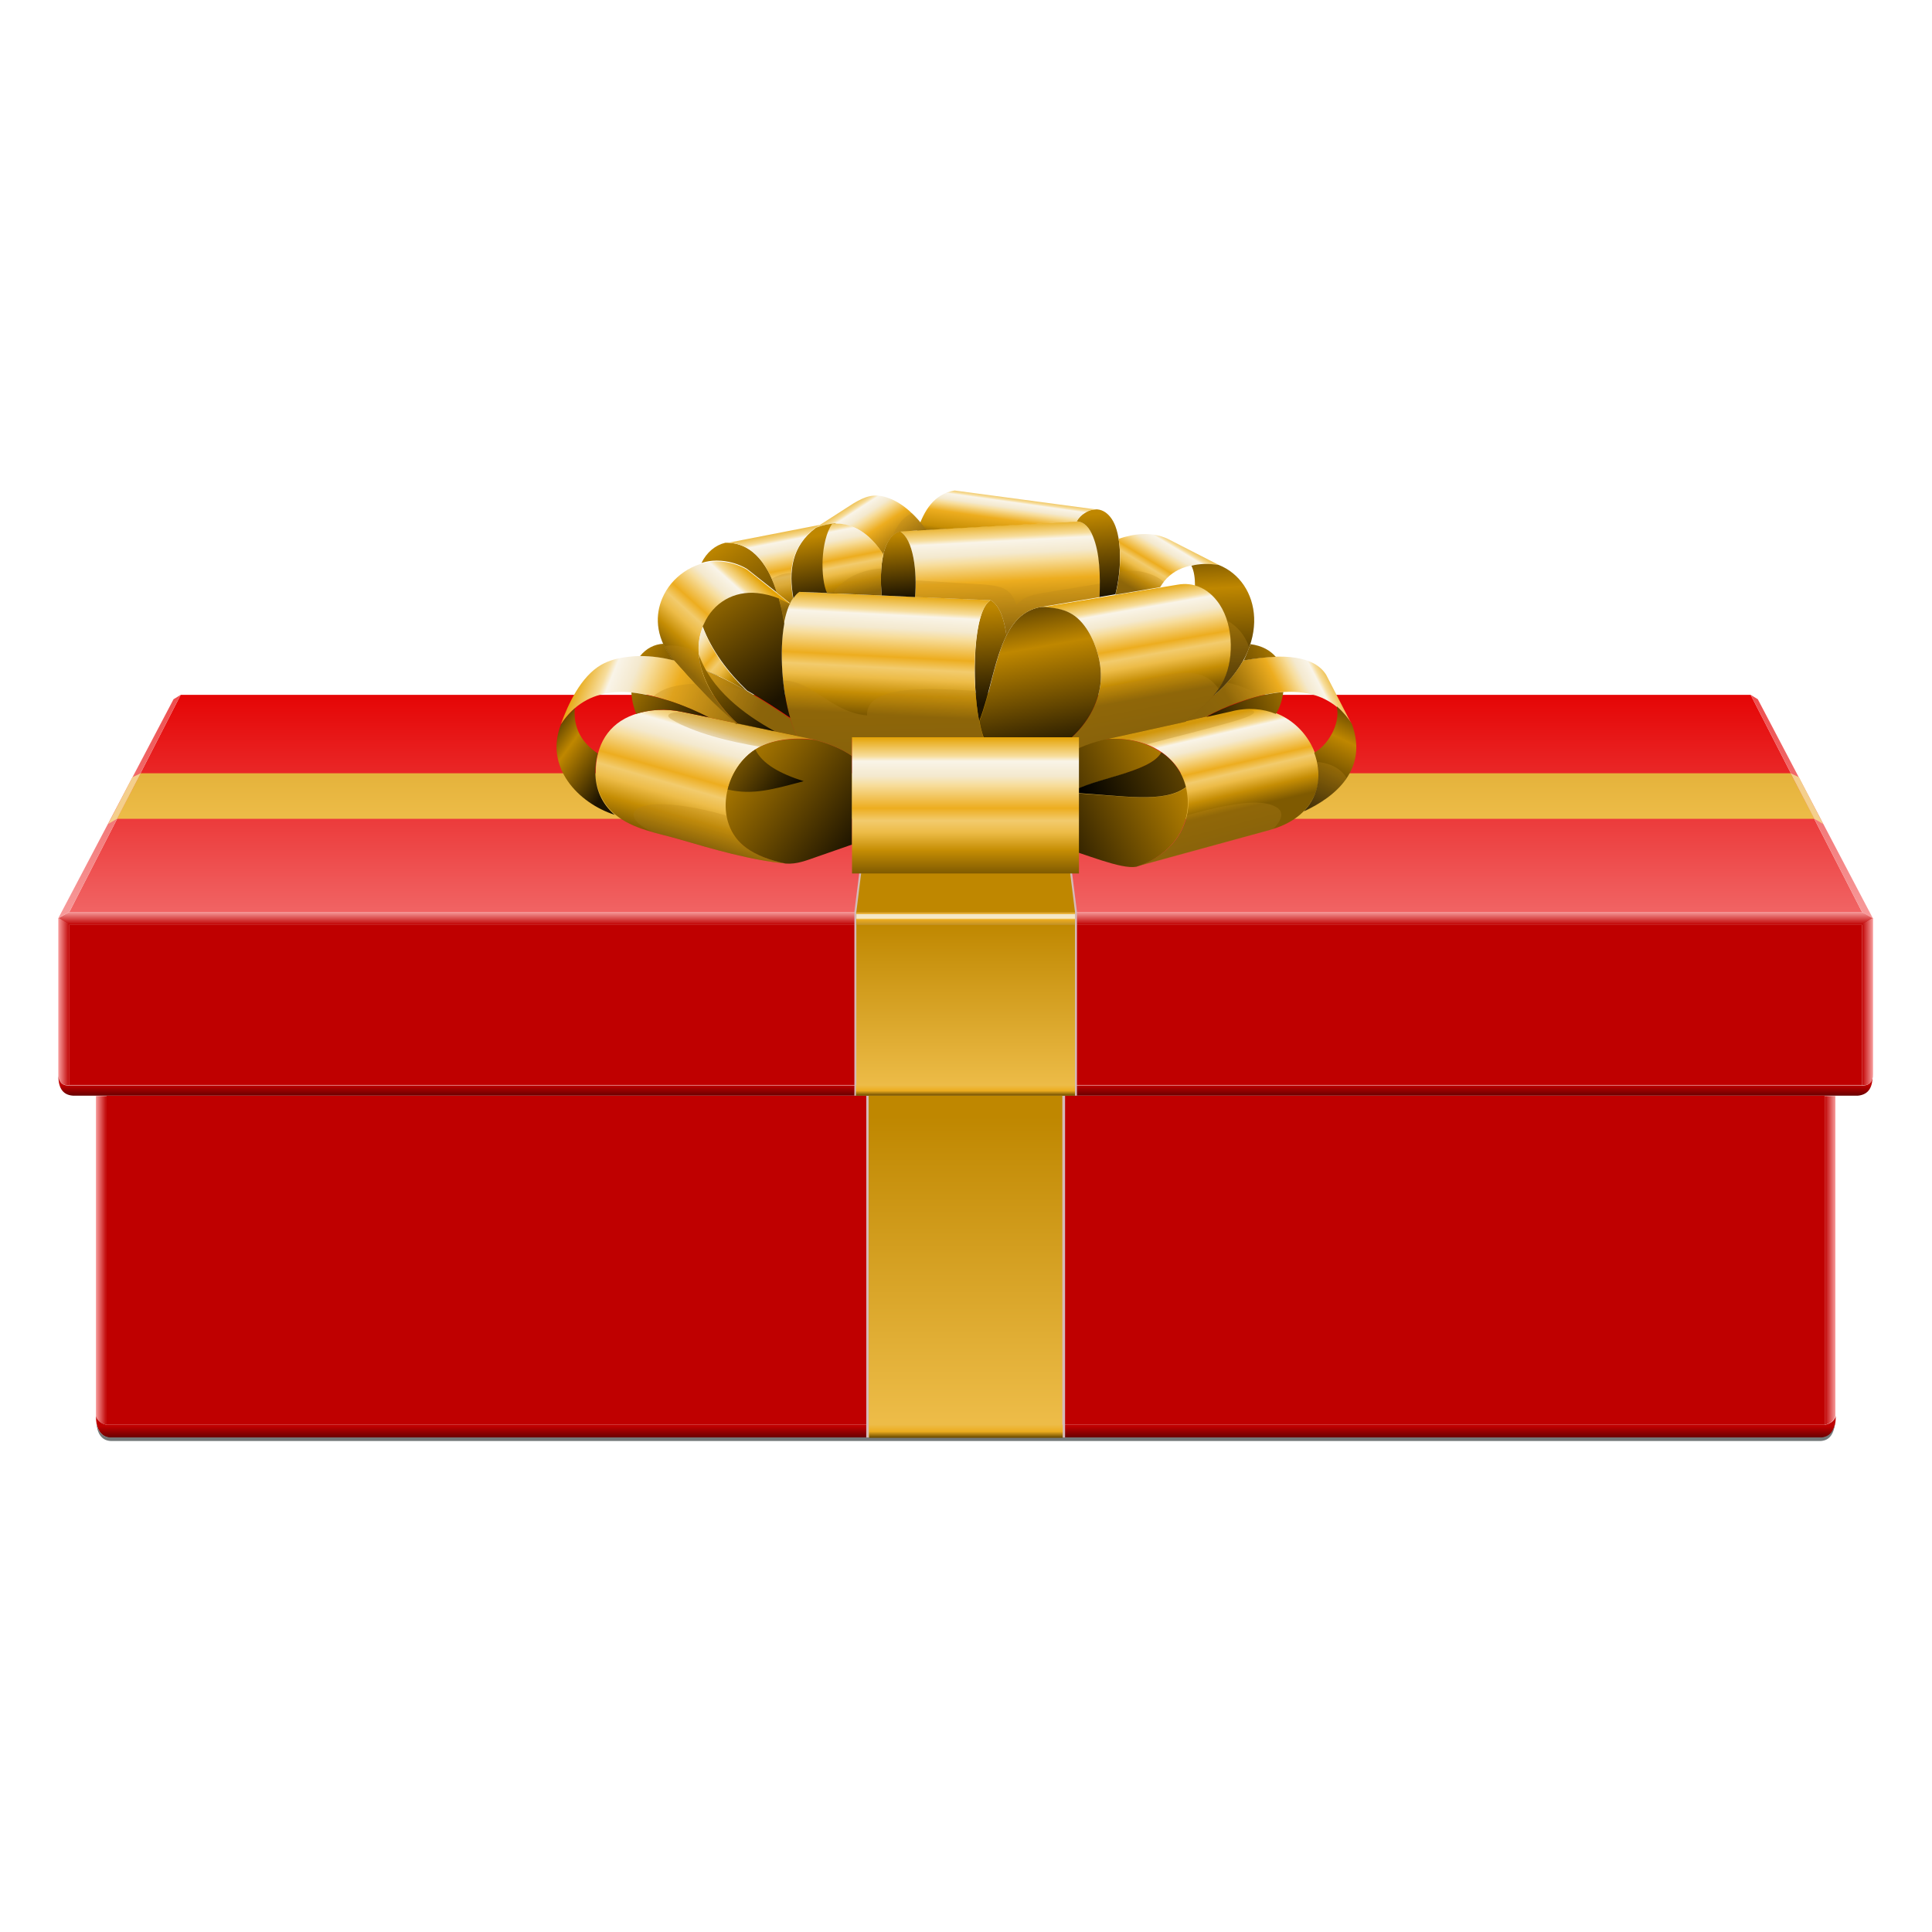 <?xml version="1.0" encoding="UTF-8" standalone="no"?>
<!-- Generator: Adobe Illustrator 18.0.0, SVG Export Plug-In . SVG Version: 6.00 Build 0)  -->

<svg
   xmlns:dc="http://purl.org/dc/elements/1.1/"
   xmlns:cc="http://creativecommons.org/ns#"
   xmlns:rdf="http://www.w3.org/1999/02/22-rdf-syntax-ns#"
   xmlns:svg="http://www.w3.org/2000/svg"
   xmlns="http://www.w3.org/2000/svg"
   xmlns:sodipodi="http://sodipodi.sourceforge.net/DTD/sodipodi-0.dtd"
   xmlns:inkscape="http://www.inkscape.org/namespaces/inkscape"
   version="1.0"
   id="Layer_2"
   x="0px"
   y="0px"
   viewBox="0 0 480 480"
   enable-background="new 0 0 640 480"
   xml:space="preserve"
   inkscape:version="0.91 r13725"
   sodipodi:docname="xmas_present4.svg"
   width="480"
   height="480"><defs
     id="defs674" /><sodipodi:namedview
     pagecolor="#ffffff"
     bordercolor="#666666"
     borderopacity="1"
     objecttolerance="10"
     gridtolerance="10"
     guidetolerance="10"
     inkscape:pageopacity="0"
     inkscape:pageshadow="2"
     inkscape:window-width="640"
     inkscape:window-height="480"
     id="namedview672"
     showgrid="false"
     inkscape:zoom="1.5875"
     inkscape:cx="242.51969"
     inkscape:cy="240"
     inkscape:current-layer="Layer_2" /><g
     id="g3"
     transform="matrix(0.984,0,0,0.984,-74.961,3.78)"><linearGradient
       id="SVGID_1_"
       gradientUnits="userSpaceOnUse"
       x1="320.001"
       y1="171.581"
       x2="320.001"
       y2="231.933"><stop
         offset="0"
         style="stop-color:#E50505"
         id="stop6" /><stop
         offset="1"
         style="stop-color:#F26D6D"
         id="stop8" /></linearGradient><polygon
       points="320,171.6 354.6,171.6 518.2,171.6 546.3,226.4 354.6,226.4 320,226.4 320,226.4 285.4,226.4 93.7,226.4 121.8,171.6 285.4,171.6 "
       id="polygon10"
       style="clip-rule:evenodd;fill:url(#SVGID_1_);fill-rule:evenodd" /><linearGradient
       id="SVGID_2_"
       gradientUnits="userSpaceOnUse"
       x1="320"
       y1="229.68"
       x2="320"
       y2="226.376"><stop
         offset="0"
         style="stop-color:#BF0000"
         id="stop13" /><stop
         offset="0.497"
         style="stop-color:#DB4E4E"
         id="stop15" /><stop
         offset="1"
         style="stop-color:#F79C9C"
         id="stop17" /></linearGradient><polygon
       points="284.8,226.4 320,226.4 320,226.4 355.2,226.4 546.3,226.4 549.1,228 546.3,229.7 355.2,229.7 320,229.7 320,229.7 284.8,229.7 93.7,229.7 90.9,228 93.7,226.4 "
       id="polygon19"
       style="clip-rule:evenodd;fill:url(#SVGID_2_);fill-rule:evenodd" /><linearGradient
       id="SVGID_3_"
       gradientUnits="userSpaceOnUse"
       x1="320"
       y1="167.582"
       x2="320"
       y2="229.083"><stop
         offset="0"
         style="stop-color:#ED4848"
         id="stop22" /><stop
         offset="1"
         style="stop-color:#F79C9C"
         id="stop24" /></linearGradient><path
       d="m 93.7,226.4 28.1,-54.8 -1.8,1.1 -29.1,55.3 2.8,-1.6 0,0 z m 452.6,0 -28.1,-54.8 1.8,1.1 29.1,55.4 -2.8,-1.7 z"
       id="path26"
       inkscape:connector-curvature="0"
       style="clip-rule:evenodd;fill:url(#SVGID_3_);fill-rule:evenodd" /><polygon
       points="546.3,229.7 546.3,270.1 370.9,270.1 320,270.1 320,270.1 269.1,270.1 93.7,270.1 93.7,229.7 269.1,229.7 320,229.7 320,229.7 370.9,229.7 "
       id="polygon28"
       style="clip-rule:evenodd;fill:#bf0000;fill-rule:evenodd" /><linearGradient
       id="SVGID_4_"
       gradientUnits="userSpaceOnUse"
       x1="90.942"
       y1="249.081"
       x2="93.721"
       y2="249.081"><stop
         offset="0"
         style="stop-color:#F79C9C"
         id="stop31" /><stop
         offset="1"
         style="stop-color:#BF0000"
         id="stop33" /></linearGradient><path
       d="m 93.7,270.1 0,-40.5 -2.8,-1.7 0,39.6 c 0.1,1.5 0.7,2.9 2.8,2.6 z"
       id="path35"
       inkscape:connector-curvature="0"
       style="clip-rule:evenodd;fill:url(#SVGID_4_);fill-rule:evenodd" /><linearGradient
       id="SVGID_5_"
       gradientUnits="userSpaceOnUse"
       x1="320"
       y1="272.803"
       x2="320"
       y2="270.138"><stop
         offset="0"
         style="stop-color:#680000"
         id="stop38" /><stop
         offset="1"
         style="stop-color:#BF0000"
         id="stop40" /></linearGradient><path
       d="m 90.9,267.6 c 0,2.8 0.8,5 3.7,5.2 l 189.8,0 35.6,0 0,0 35.5,0 189.8,0 c 2.9,-0.3 3.7,-2.4 3.7,-5.2 -0.1,1.4 -0.6,2.8 -2.8,2.6 l -190.7,0 -35.5,0 0,0 -35.5,0 -190.8,0 c -2.1,0.2 -2.7,-1.2 -2.8,-2.6 z"
       id="path42"
       inkscape:connector-curvature="0"
       style="clip-rule:evenodd;fill:url(#SVGID_5_);fill-rule:evenodd" /><linearGradient
       id="SVGID_6_"
       gradientUnits="userSpaceOnUse"
       x1="100.412"
       y1="314.327"
       x2="103.13"
       y2="314.327"><stop
         offset="0"
         style="stop-color:#F79C9C"
         id="stop45" /><stop
         offset="1"
         style="stop-color:#BF0000"
         id="stop47" /></linearGradient><path
       d="m 100.4,353.7 c 0.4,1.4 1.7,2 2.7,2.2 l 0,-83 -2.7,0 0,80.8 z"
       id="path49"
       inkscape:connector-curvature="0"
       style="clip-rule:evenodd;fill:url(#SVGID_6_);fill-rule:evenodd" /><linearGradient
       id="SVGID_7_"
       gradientUnits="userSpaceOnUse"
       x1="320.001"
       y1="359.154"
       x2="320.001"
       y2="356.26"><stop
         offset="0"
         style="stop-color:#680000"
         id="stop52" /><stop
         offset="1"
         style="stop-color:#BF0000"
         id="stop54" /></linearGradient><path
       d="m 310.5,355.9 -207.4,0 c -1,-0.2 -2.3,-0.8 -2.7,-2.2 0,2.9 1,5.3 3.7,5.5 l 206.4,0 c 6.9,0 13.8,0 20.8,0 l 204.7,0 c 2.7,-0.1 3.7,-2.5 3.7,-5.5 -0.4,1.4 -1.7,2 -2.7,2.2 l -205.8,0 c -6.9,0 -13.8,0 -20.7,0 z"
       id="path56"
       inkscape:connector-curvature="0"
       style="clip-rule:evenodd;fill:url(#SVGID_7_);fill-rule:evenodd" /><path
       d="m 100.5,355.3 c 0.2,2.6 1.2,4.6 3.7,4.7 l 206.3,0 c 6.9,0 13.8,0 20.7,0 l 204.6,0 c 2.5,-0.1 3.5,-2.1 3.7,-4.7 -0.3,2.2 -1.4,3.7 -3.6,3.8 l -204.7,0 c -6.9,0 -13.8,0 -20.8,0 l -206.3,0 c -2.2,-0.1 -3.2,-1.6 -3.6,-3.8 z"
       id="path58"
       inkscape:connector-curvature="0"
       style="clip-rule:evenodd;fill:#74797a;fill-rule:evenodd" /><polygon
       points="536.9,272.8 536.9,355.9 379.9,355.9 320,355.9 320,355.9 260.1,355.9 103.1,355.9 103.1,272.8 260.1,272.8 320,272.8 320,272.8 379.9,272.8 "
       id="polygon60"
       style="clip-rule:evenodd;fill:#bf0000;fill-rule:evenodd" /><linearGradient
       id="SVGID_8_"
       gradientUnits="userSpaceOnUse"
       x1="549.058"
       y1="249.081"
       x2="546.281"
       y2="249.081"><stop
         offset="0"
         style="stop-color:#F79C9C"
         id="stop63" /><stop
         offset="1"
         style="stop-color:#BF0000"
         id="stop65" /></linearGradient><path
       d="m 546.3,270.1 0,-40.5 2.8,-1.7 0,39.6 c -0.1,1.5 -0.6,2.9 -2.8,2.6 z"
       id="path67"
       inkscape:connector-curvature="0"
       style="clip-rule:evenodd;fill:url(#SVGID_8_);fill-rule:evenodd" /><linearGradient
       id="SVGID_9_"
       gradientUnits="userSpaceOnUse"
       x1="539.591"
       y1="314.327"
       x2="536.873"
       y2="314.327"><stop
         offset="0"
         style="stop-color:#F79C9C"
         id="stop70" /><stop
         offset="1"
         style="stop-color:#BF0000"
         id="stop72" /></linearGradient><path
       d="m 539.6,353.7 c -0.4,1.4 -1.7,2 -2.7,2.2 l 0,-83 2.7,0 0,80.8 z"
       id="path74"
       inkscape:connector-curvature="0"
       style="clip-rule:evenodd;fill:url(#SVGID_9_);fill-rule:evenodd" /><polygon
       points="327.2,171.6 341.2,171.6 348.1,226.4 348.1,272.8 345.1,272.8 345.1,359.1 294.9,359.1 294.9,272.8 291.9,272.8 291.9,226.4 298.8,171.6 312.8,171.6 312.8,171.1 327.2,171.1 "
       id="polygon76"
       style="clip-rule:evenodd;fill:#d5b9b8;fill-rule:evenodd" /><g
       id="g78"><linearGradient
         id="SVGID_10_"
         gradientUnits="userSpaceOnUse"
         x1="319.998"
         y1="167.367"
         x2="319.998"
         y2="203.081"><stop
           offset="0"
           style="stop-color:#D49F21"
           id="stop81" /><stop
           offset="1"
           style="stop-color:#EDBC48"
           id="stop83" /></linearGradient><polygon
         points="111.7,191.4 528.3,191.4 534.3,202.9 105.7,202.9 "
         id="polygon85"
         style="clip-rule:evenodd;fill:url(#SVGID_10_);fill-rule:evenodd" /><polygon
         points="105.7,202.9 103.5,204.2 109.6,192.4 111.7,191.4 "
         id="polygon87"
         style="clip-rule:evenodd;fill:#f4cf8c;fill-rule:evenodd" /><polygon
         points="534.3,202.9 536.5,204.2 530.4,192.4 528.3,191.4 "
         id="polygon89"
         style="clip-rule:evenodd;fill:#f4cf8c;fill-rule:evenodd" /><linearGradient
         id="SVGID_11_"
         gradientUnits="userSpaceOnUse"
         x1="319.998"
         y1="229.213"
         x2="319.998"
         y2="270.62"><stop
           offset="0"
           style="stop-color:#BF8700"
           id="stop92" /><stop
           offset="1"
           style="stop-color:#EDBC48"
           id="stop94" /></linearGradient><polygon
         points="347.6,226.4 347.6,272.8 333.8,272.8 320,272.8 320,272.8 306.2,272.8 292.4,272.8 292.4,226.4 306.2,226.4 320,226.4 320,226.4 333.8,226.4 "
         id="polygon96"
         style="clip-rule:evenodd;fill:url(#SVGID_11_);fill-rule:evenodd" /><linearGradient
         id="SVGID_12_"
         gradientUnits="userSpaceOnUse"
         x1="320"
         y1="272.803"
         x2="320"
         y2="270.139"><stop
           offset="0"
           style="stop-color:#684900"
           id="stop99" /><stop
           offset="0.47"
           style="stop-color:#EDAD1F"
           id="stop101" /><stop
           offset="1"
           style="stop-color:#EDBC48"
           id="stop103" /></linearGradient><path
         d="m 347.6,270.1 0,2.7 -13.8,0 c -9.2,0 -18.4,0 -27.7,0 l -13.8,0 0,-2.7 c 18.5,0 36.9,0 55.3,0 z"
         id="path105"
         inkscape:connector-curvature="0"
         style="clip-rule:evenodd;fill:url(#SVGID_12_);fill-rule:evenodd" /><linearGradient
         id="SVGID_13_"
         gradientUnits="userSpaceOnUse"
         x1="319.998"
         y1="229.68"
         x2="319.998"
         y2="226.389"><stop
           offset="0"
           style="stop-color:#C19125"
           id="stop108" /><stop
           offset="0.41"
           style="stop-color:#EDAD1F"
           id="stop110" /><stop
           offset="0.51"
           style="stop-color:#F7E9C5"
           id="stop112" /><stop
           offset="0.79"
           style="stop-color:#F0E5C9"
           id="stop114" /><stop
           offset="0.87"
           style="stop-color:#EDAD1F"
           id="stop116" /><stop
           offset="1"
           style="stop-color:#C19125"
           id="stop118" /></linearGradient><polygon
         points="347.6,226.4 347.6,229.7 320,229.7 320,229.7 292.4,229.7 292.4,226.4 306.2,226.4 320,226.4 320,226.4 333.8,226.4 "
         id="polygon120"
         style="clip-rule:evenodd;fill:url(#SVGID_13_);fill-rule:evenodd" /><path
         d="m 312.9,226.4 -20.5,0 6.8,-54.8 13.7,0 0,-0.5 14.2,0 0,0.5 13.7,0 6.8,54.8 -20.5,0 c -4.7,0 -9.5,0 -14.2,0 z"
         id="path122"
         inkscape:connector-curvature="0"
         style="clip-rule:evenodd;fill:#bf8700;fill-rule:evenodd" /><linearGradient
         id="SVGID_14_"
         gradientUnits="userSpaceOnUse"
         x1="320"
         y1="278.055"
         x2="320"
         y2="355.081"><stop
           offset="0"
           style="stop-color:#BF8700"
           id="stop125" /><stop
           offset="1"
           style="stop-color:#EDBC48"
           id="stop127" /></linearGradient><rect
         x="295.5"
         y="272.8"
         width="48.9"
         height="86.3"
         id="rect129"
         style="clip-rule:evenodd;fill:url(#SVGID_14_);fill-rule:evenodd" /><linearGradient
         id="SVGID_15_"
         gradientUnits="userSpaceOnUse"
         x1="320"
         y1="359.142"
         x2="320"
         y2="355.852"><stop
           offset="0"
           style="stop-color:#684900"
           id="stop132" /><stop
           offset="0.47"
           style="stop-color:#EDAD1F"
           id="stop134" /><stop
           offset="1"
           style="stop-color:#EDBC48"
           id="stop136" /></linearGradient><path
         d="m 344.5,355.9 0,3.3 -48.9,0 0,-3.3 14.9,0 c 6.9,0 13.8,0 20.8,0 l 13.2,0 z"
         id="path138"
         inkscape:connector-curvature="0"
         style="clip-rule:evenodd;fill:url(#SVGID_15_);fill-rule:evenodd" /></g><path
       d="m 317.7,224.7 c 56.1,0 101.8,-11.5 101.8,-25.5 0,-14.1 -45.7,-25.5 -101.8,-25.5 -56.1,0 -101.8,11.5 -101.8,25.5 -0.1,14 45.7,25.5 101.8,25.5 z"
       id="path140"
       inkscape:connector-curvature="0"
       style="clip-rule:evenodd;fill:none;fill-rule:evenodd" /><g
       id="g142"><linearGradient
         id="SVGID_17_"
         gradientUnits="userSpaceOnUse"
         x1="385.483"
         y1="201.307"
         x2="380.128"
         y2="178.111"><stop
           offset="0"
           style="stop-color:#7F5A01"
           id="stop145" /><stop
           offset="0.17"
           style="stop-color:#C58D04"
           id="stop147" /><stop
           offset="0.303"
           style="stop-color:#EDBC48"
           id="stop149" /><stop
           offset="0.388"
           style="stop-color:#F2CB6D"
           id="stop151" /><stop
           offset="0.479"
           style="stop-color:#EDAD1F"
           id="stop153" /><stop
           offset="0.648"
           style="stop-color:#F7DD9C"
           id="stop155" /><stop
           offset="0.715"
           style="stop-color:#F4E9CE"
           id="stop157" /><stop
           offset="0.824"
           style="stop-color:#F9F4E8"
           id="stop159" /><stop
           offset="0.861"
           style="stop-color:#F7DD9C"
           id="stop161" /><stop
           offset="1"
           style="stop-color:#E5A305"
           id="stop163" /></linearGradient><path
         d="m 355,182.8 c 24.5,-2 28.5,25.7 8.2,32.1 l 33.6,-9.2 c 22.6,-6.2 11.1,-35.2 -9.7,-30.1 l -32.1,7.2 z"
         id="path165"
         inkscape:connector-curvature="0"
         style="clip-rule:evenodd;fill:url(#SVGID_17_);fill-rule:evenodd" /><linearGradient
         id="SVGID_18_"
         gradientUnits="userSpaceOnUse"
         x1="382.111"
         y1="210.719"
         x2="379.505"
         y2="200.992"><stop
           offset="0"
           style="stop-color:#A1781F"
           id="stop168" /><stop
           offset="1"
           style="stop-color:#BF8A17"
           id="stop170" /></linearGradient><path
         d="m 375.9,202 c -1.2,5.5 -5.3,10.6 -12.7,13 l 33.6,-9.2 c 0.2,-0.1 0.5,-0.1 0.7,-0.2 0.2,-0.2 0.4,-0.4 0.6,-0.6 2.1,-2.4 1.9,-3.9 0.7,-4.8 -3,-2.2 -8.9,-1.3 -12.3,-0.7 -3.8,0.6 -7.6,1.7 -10.6,2.5 z"
         id="path172"
         inkscape:connector-curvature="0"
         style="clip-rule:evenodd;opacity:0.3;fill:url(#SVGID_18_);fill-rule:evenodd" /><linearGradient
         id="SVGID_19_"
         gradientUnits="userSpaceOnUse"
         x1="362.673"
         y1="179.145"
         x2="395.743"
         y2="180.3"><stop
           offset="0"
           style="stop-color:#A1781F"
           id="stop175" /><stop
           offset="1"
           style="stop-color:#BF8A17"
           id="stop177" /></linearGradient><path
         d="m 355,182.8 c 4.2,-0.3 7.8,0.2 10.7,1.3 l 0,0 c 7.5,-2 15.1,-3.8 22.6,-6 6.1,-1.8 5.2,-2.7 2.2,-2.9 -1.1,0.1 -2.3,0.3 -3.5,0.5 l -32,7.1 z"
         id="path179"
         inkscape:connector-curvature="0"
         style="clip-rule:evenodd;opacity:0.3;fill:url(#SVGID_19_);fill-rule:evenodd" /><linearGradient
         id="SVGID_20_"
         gradientUnits="userSpaceOnUse"
         x1="339.835"
         y1="207.587"
         x2="376.267"
         y2="190.599"><stop
           offset="0"
           style="stop-color:#1C1300"
           id="stop182" /><stop
           offset="1"
           style="stop-color:#BF8700"
           id="stop184" /></linearGradient><path
         d="m 355,182.8 c -4.7,1.1 -8.4,2.8 -11.4,5 l 0,22.1 c 6.7,1.9 15.6,5.8 19.5,5.1 10.5,-3.4 14.5,-12.4 12.5,-20 -5.6,4.1 -15.9,2 -29.1,1.4 5.1,-3.6 20.1,-5 22.9,-10.2 -3.5,-2.5 -8.3,-3.9 -14.4,-3.4 z"
         id="path186"
         inkscape:connector-curvature="0"
         style="clip-rule:evenodd;fill:url(#SVGID_20_);fill-rule:evenodd" /><linearGradient
         id="SVGID_21_"
         gradientUnits="userSpaceOnUse"
         x1="350.483"
         y1="199.6"
         x2="383.015"
         y2="186.456"><stop
           offset="0"
           style="stop-color:#000000"
           id="stop189" /><stop
           offset="1"
           style="stop-color:#7F5A01"
           id="stop191" /></linearGradient><path
         d="m 369.4,186.1 0,0 c -2.7,5.2 -17.7,6.6 -22.9,10.2 13.3,0.7 23.5,2.8 29.1,-1.4 -0.8,-3.4 -2.9,-6.6 -6.2,-8.8 z"
         id="path193"
         inkscape:connector-curvature="0"
         style="clip-rule:evenodd;fill:url(#SVGID_21_);fill-rule:evenodd" /><linearGradient
         id="SVGID_22_"
         gradientUnits="userSpaceOnUse"
         x1="365.294"
         y1="172.379"
         x2="360.557"
         y2="145.515"><stop
           offset="0"
           style="stop-color:#7F5A01"
           id="stop196" /><stop
           offset="0.17"
           style="stop-color:#C58D04"
           id="stop198" /><stop
           offset="0.303"
           style="stop-color:#EDBC48"
           id="stop200" /><stop
           offset="0.388"
           style="stop-color:#F2CB6D"
           id="stop202" /><stop
           offset="0.479"
           style="stop-color:#EDAD1F"
           id="stop204" /><stop
           offset="0.648"
           style="stop-color:#F7DD9C"
           id="stop206" /><stop
           offset="0.715"
           style="stop-color:#F4E9CE"
           id="stop208" /><stop
           offset="0.824"
           style="stop-color:#F9F4E8"
           id="stop210" /><stop
           offset="0.861"
           style="stop-color:#F7DD9C"
           id="stop212" /><stop
           offset="1"
           style="stop-color:#E5A305"
           id="stop214" /></linearGradient><path
         d="m 343.7,184.8 c 6,-4.2 9.5,-9.8 10.3,-15.7 0.3,-2.5 0.1,-5.1 -0.6,-7.7 -1,-3.8 -3.4,-8.6 -7.1,-10.5 -1.7,-0.8 -4,-1.3 -7.2,-1.4 l 34.3,-5.7 c 4.3,-0.8 7.7,1.1 10.1,4 4.1,5.2 4.7,14.1 1.8,20 -2.3,4.9 -6.7,7.9 -9.8,10.6 l -20.4,4.5 c -4.7,1.1 -8.4,2.8 -11.4,5 l 0,-3.1 z"
         id="path216"
         inkscape:connector-curvature="0"
         style="clip-rule:evenodd;fill:url(#SVGID_22_);fill-rule:evenodd" /><linearGradient
         id="SVGID_23_"
         gradientUnits="userSpaceOnUse"
         x1="364.189"
         y1="181.001"
         x2="361.834"
         y2="168.887"><stop
           offset="0"
           style="stop-color:#A1781F"
           id="stop219" /><stop
           offset="1"
           style="stop-color:#BF8A17"
           id="stop221" /></linearGradient><path
         d="m 343.7,184.8 c 5.7,-3.9 9.1,-9.2 10.1,-14.8 l 16.1,-3.3 c 5.5,-1.1 10.7,-1.4 14,3.4 -2.4,3.6 -5.9,6.1 -8.5,8.3 l -20.4,4.5 c -4.7,1.1 -8.4,2.8 -11.4,5 l 0,-3.1 z"
         id="path223"
         inkscape:connector-curvature="0"
         style="clip-rule:evenodd;opacity:0.3;fill:url(#SVGID_23_);fill-rule:evenodd" /><linearGradient
         id="SVGID_24_"
         gradientUnits="userSpaceOnUse"
         x1="341.401"
         y1="186.556"
         x2="334.952"
         y2="149.984"><stop
           offset="0"
           style="stop-color:#1C1300"
           id="stop226" /><stop
           offset="0.73"
           style="stop-color:#BF8700"
           id="stop228" /><stop
           offset="1"
           style="stop-color:#684900"
           id="stop230" /></linearGradient><path
         d="m 339.1,149.4 c -11.1,1.8 -11.3,17.7 -15.6,28.9 0.3,1.7 0.7,3.2 1.2,4.4 l 19,0 0,2.1 c 6,-4.2 9.5,-9.8 10.3,-15.7 0.3,-2.5 0.1,-5.1 -0.6,-7.7 -1,-3.8 -3.4,-8.6 -7.1,-10.5 -1.7,-0.9 -4,-1.4 -7.2,-1.5 z"
         id="path232"
         inkscape:connector-curvature="0"
         style="clip-rule:evenodd;fill:url(#SVGID_24_);fill-rule:evenodd" /><linearGradient
         id="SVGID_25_"
         gradientUnits="userSpaceOnUse"
         x1="327.12"
         y1="173.902"
         x2="325.409"
         y2="149.448"><stop
           offset="0"
           style="stop-color:#1C1300"
           id="stop235" /><stop
           offset="1"
           style="stop-color:#BF8700"
           id="stop237" /></linearGradient><path
         d="m 326.3,147.7 c 2.2,1.2 3.4,4.6 4,8.9 -3.1,6.1 -4.2,14.8 -6.9,21.7 -2,-10.6 -1.4,-28.2 2.9,-30.6 z"
         id="path239"
         inkscape:connector-curvature="0"
         style="clip-rule:evenodd;fill:url(#SVGID_25_);fill-rule:evenodd" /><linearGradient
         id="SVGID_26_"
         gradientUnits="userSpaceOnUse"
         x1="248.54"
         y1="208.532"
         x2="257.869"
         y2="176"><stop
           offset="0"
           style="stop-color:#7F5A01"
           id="stop242" /><stop
           offset="0.17"
           style="stop-color:#C58D04"
           id="stop244" /><stop
           offset="0.303"
           style="stop-color:#EDBC48"
           id="stop246" /><stop
           offset="0.388"
           style="stop-color:#F2CB6D"
           id="stop248" /><stop
           offset="0.479"
           style="stop-color:#EDAD1F"
           id="stop250" /><stop
           offset="0.648"
           style="stop-color:#F7DD9C"
           id="stop252" /><stop
           offset="0.715"
           style="stop-color:#F4E9CE"
           id="stop254" /><stop
           offset="0.824"
           style="stop-color:#F9F4E8"
           id="stop256" /><stop
           offset="0.861"
           style="stop-color:#F7DD9C"
           id="stop258" /><stop
           offset="1"
           style="stop-color:#E5A305"
           id="stop260" /></linearGradient><path
         d="m 274.7,214.2 c -4,-0.8 -7.4,-2.1 -9.9,-3.9 -8.8,-6.3 -5.8,-20.4 2.8,-25.3 3.6,-2 8.4,-2.8 14.6,-2.1 l -33.8,-7 c -4.3,-0.9 -8.6,-0.6 -12.2,0.7 -6.5,2.3 -9.6,7.8 -9.6,14.5 0,4 1.5,7.8 4.9,10.7 4.5,3.8 10.9,4.7 16.3,6.3 8.2,2.4 18.1,5.3 26.9,6.1 z"
         id="path262"
         inkscape:connector-curvature="0"
         style="clip-rule:evenodd;fill:url(#SVGID_26_);fill-rule:evenodd" /><linearGradient
         id="SVGID_27_"
         gradientUnits="userSpaceOnUse"
         x1="254.962"
         y1="209.544"
         x2="257.149"
         y2="201.381"><stop
           offset="0"
           style="stop-color:#A1781F"
           id="stop265" /><stop
           offset="1"
           style="stop-color:#BF8A17"
           id="stop267" /></linearGradient><path
         d="m 274.7,214.2 c -4,-0.8 -7.4,-2.1 -9.9,-3.9 -2.9,-2.1 -4.5,-5 -5.1,-8.2 -4.9,-1.4 -11.1,-2.8 -16.5,-2.9 -8.4,-0.1 -9.6,3.8 -1.9,7.2 2.2,0.6 4.5,1.1 6.6,1.7 8.1,2.4 18,5.3 26.8,6.1 z"
         id="path269"
         inkscape:connector-curvature="0"
         style="clip-rule:evenodd;opacity:0.3;fill:url(#SVGID_27_);fill-rule:evenodd" /><linearGradient
         id="SVGID_28_"
         gradientUnits="userSpaceOnUse"
         x1="263.713"
         y1="179.065"
         x2="262.468"
         y2="184.058"><stop
           offset="0"
           style="stop-color:#A1781F"
           id="stop272" /><stop
           offset="1"
           style="stop-color:#BF8A17"
           id="stop274" /></linearGradient><path
         d="m 268.2,184.7 c 3.5,-1.8 8.2,-2.4 14,-1.7 l -33.8,-7 c -0.1,0 -0.3,-0.1 -0.4,-0.1 l 0,0 c -3.9,0.2 -3.5,1.2 -2.1,2 5.1,3.1 14.5,5.6 22.3,6.8 z"
         id="path276"
         inkscape:connector-curvature="0"
         style="clip-rule:evenodd;opacity:0.3;fill:url(#SVGID_28_);fill-rule:evenodd" /><linearGradient
         id="SVGID_29_"
         gradientUnits="userSpaceOnUse"
         x1="292.412"
         y1="209.085"
         x2="259.313"
         y2="185.037"><stop
           offset="0"
           style="stop-color:#1C1300"
           id="stop279" /><stop
           offset="1"
           style="stop-color:#BF8700"
           id="stop281" /></linearGradient><path
         d="m 282.2,183 c 3.7,1 6.8,2.4 9.1,4 l 0,22.4 -8.9,3.1 c -2.6,0.9 -5,1.9 -7.8,1.7 -4,-0.8 -7.4,-2.1 -9.9,-3.9 -8.8,-6.3 -5.8,-20.4 2.8,-25.3 3.7,-2 8.5,-2.7 14.7,-2 z"
         id="path283"
         inkscape:connector-curvature="0"
         style="clip-rule:evenodd;fill:url(#SVGID_29_);fill-rule:evenodd" /><linearGradient
         id="SVGID_30_"
         gradientUnits="userSpaceOnUse"
         x1="276.439"
         y1="199.45"
         x2="261.114"
         y2="188.316"><stop
           offset="0"
           style="stop-color:#000000"
           id="stop286" /><stop
           offset="1"
           style="stop-color:#7F5A01"
           id="stop288" /></linearGradient><path
         d="m 259.9,195.5 c 1,-4.1 3.5,-7.9 7,-10.1 1.7,3.6 6.2,6.1 12.2,8 -7.6,2 -12.8,3.6 -19.2,2.1 z"
         id="path290"
         inkscape:connector-curvature="0"
         style="clip-rule:evenodd;fill:url(#SVGID_30_);fill-rule:evenodd" /><linearGradient
         id="SVGID_31_"
         gradientUnits="userSpaceOnUse"
         x1="298.82"
         y1="176.634"
         x2="300.427"
         y2="145.974"><stop
           offset="0"
           style="stop-color:#7F5A01"
           id="stop293" /><stop
           offset="0.17"
           style="stop-color:#C58D04"
           id="stop295" /><stop
           offset="0.303"
           style="stop-color:#EDBC48"
           id="stop297" /><stop
           offset="0.388"
           style="stop-color:#F2CB6D"
           id="stop299" /><stop
           offset="0.479"
           style="stop-color:#EDAD1F"
           id="stop301" /><stop
           offset="0.648"
           style="stop-color:#F7DD9C"
           id="stop303" /><stop
           offset="0.715"
           style="stop-color:#F4E9CE"
           id="stop305" /><stop
           offset="0.824"
           style="stop-color:#F9F4E8"
           id="stop307" /><stop
           offset="0.861"
           style="stop-color:#F7DD9C"
           id="stop309" /><stop
           offset="1"
           style="stop-color:#E5A305"
           id="stop311" /></linearGradient><path
         d="m 324.6,182.7 c -3.4,-9.1 -3.3,-32.2 1.7,-35 l -48.4,-2.1 c -6.4,4.5 -5.1,27.8 -0.4,36.4 l 4.7,1 c 3.7,1 6.8,2.4 9.1,4 l 0,-4.3 33.3,0 z"
         id="path313"
         inkscape:connector-curvature="0"
         style="clip-rule:evenodd;fill:url(#SVGID_31_);fill-rule:evenodd" /><linearGradient
         id="SVGID_32_"
         gradientUnits="userSpaceOnUse"
         x1="299.429"
         y1="184.701"
         x2="299.152"
         y2="168.797"><stop
           offset="0"
           style="stop-color:#A1781F"
           id="stop316" /><stop
           offset="1"
           style="stop-color:#BF8A17"
           id="stop318" /></linearGradient><path
         d="m 324.6,182.7 c -1.1,-3 -1.8,-7.4 -2.1,-12.1 l 0,0 c -9.1,-0.5 -27.8,-2.1 -27.4,6.2 -9.1,-0.8 -13.9,-8.9 -21.2,-8.8 0.6,5.6 1.8,10.9 3.6,14.1 l 4.7,1 c 3.7,1 6.8,2.4 9.1,4 l 0,-4.3 33.3,0 z"
         id="path320"
         inkscape:connector-curvature="0"
         style="clip-rule:evenodd;opacity:0.3;fill:url(#SVGID_32_);fill-rule:evenodd" /><linearGradient
         id="SVGID_33_"
         gradientUnits="userSpaceOnUse"
         x1="249.899"
         y1="165.754"
         x2="269.454"
         y2="144.036"><stop
           offset="0"
           style="stop-color:#7F5A01"
           id="stop323" /><stop
           offset="0.17"
           style="stop-color:#C58D04"
           id="stop325" /><stop
           offset="0.303"
           style="stop-color:#EDBC48"
           id="stop327" /><stop
           offset="0.388"
           style="stop-color:#F2CB6D"
           id="stop329" /><stop
           offset="0.479"
           style="stop-color:#EDAD1F"
           id="stop331" /><stop
           offset="0.648"
           style="stop-color:#F7DD9C"
           id="stop333" /><stop
           offset="0.715"
           style="stop-color:#F4E9CE"
           id="stop335" /><stop
           offset="0.824"
           style="stop-color:#F9F4E8"
           id="stop337" /><stop
           offset="0.861"
           style="stop-color:#F7DD9C"
           id="stop339" /><stop
           offset="1"
           style="stop-color:#E5A305"
           id="stop341" /></linearGradient><path
         d="m 262.4,178.9 c -9,-8.4 -11.8,-17.9 -8.5,-25 2.5,-5.4 7.6,-8.4 13.5,-7.8 2.6,0.2 5.3,1.1 8.2,2.7 0,-0.1 0.1,-0.2 0.1,-0.2 L 264.8,140 c -2,-1.2 -4.7,-2.1 -7.7,-2.1 -5.9,0.1 -11.4,3.9 -13.7,9.3 -1.7,4 -1.9,9.3 2.3,15.1 5,5.5 10.5,11.9 16.4,16.7 l 0.3,-0.1 z"
         id="path343"
         inkscape:connector-curvature="0"
         style="clip-rule:evenodd;fill:url(#SVGID_33_);fill-rule:evenodd" /><linearGradient
         id="SVGID_34_"
         gradientUnits="userSpaceOnUse"
         x1="253.534"
         y1="175.102"
         x2="252.716"
         y2="159.49"><stop
           offset="0"
           style="stop-color:#A1781F"
           id="stop346" /><stop
           offset="1"
           style="stop-color:#BF8A17"
           id="stop348" /></linearGradient><path
         d="m 262.4,178.9 c -6.2,-5.8 -9.5,-12.2 -9.8,-17.9 -2.9,-1.5 -6.2,-2.2 -8.6,-1.7 0.5,0.9 1.1,1.9 1.8,2.9 5,5.5 10.5,11.9 16.4,16.7 l 0.2,0 z"
         id="path350"
         inkscape:connector-curvature="0"
         style="clip-rule:evenodd;opacity:0.3;fill:url(#SVGID_34_);fill-rule:evenodd" /><linearGradient
         id="SVGID_35_"
         gradientUnits="userSpaceOnUse"
         x1="264.977"
         y1="183.942"
         x2="222.067"
         y2="166.605"><stop
           offset="0"
           style="stop-color:#7F5A01"
           id="stop353" /><stop
           offset="0.479"
           style="stop-color:#EDAD1F"
           id="stop355" /><stop
           offset="0.648"
           style="stop-color:#F7DD9C"
           id="stop357" /><stop
           offset="0.715"
           style="stop-color:#F4E9CE"
           id="stop359" /><stop
           offset="0.824"
           style="stop-color:#F9F4E8"
           id="stop361" /><stop
           offset="0.861"
           style="stop-color:#F7DD9C"
           id="stop363" /><stop
           offset="1"
           style="stop-color:#E5A305"
           id="stop365" /></linearGradient><path
         d="m 275.7,177.6 c -6.9,-4.7 -14.2,-9.4 -22.4,-12.5 1.3,4.6 4.3,9.4 9.1,13.8 l 15.1,3.1 0,0 c -0.7,-1.2 -1.2,-2.7 -1.8,-4.4 l 0,0 z m -29.3,-14.7 c 4.8,5.4 10.1,11.4 15.8,15.9 l -7.1,-1.5 c -2.9,-1.5 -6.1,-2.9 -9.7,-4.1 -10,-3.4 -20.9,-4.3 -27.6,5.8 1.8,-5 5,-12 10.2,-15 1.8,-1 4,-1.7 6.8,-2 4,-0.5 7.8,-0.1 11.6,0.9 z"
         id="path367"
         inkscape:connector-curvature="0"
         style="clip-rule:evenodd;fill:url(#SVGID_35_);fill-rule:evenodd" /><linearGradient
         id="SVGID_36_"
         gradientUnits="userSpaceOnUse"
         x1="276.834"
         y1="169.66"
         x2="253.33"
         y2="136.094"><stop
           offset="0"
           style="stop-color:#1C1300"
           id="stop370" /><stop
           offset="1"
           style="stop-color:#BF8700"
           id="stop372" /></linearGradient><path
         d="m 274.2,153.6 c -0.2,-1.6 -0.6,-3.8 -1.3,-6.3 -1.9,-0.8 -3.7,-1.2 -5.5,-1.4 -5.9,-0.6 -11.1,2.4 -13.5,7.8 -0.1,0.2 -0.2,0.4 -0.3,0.6 2.2,6 6.4,11.6 11.2,16.2 3.8,2.2 7.4,4.5 10.9,6.9 -2,-6.6 -2.8,-16.6 -1.5,-23.8 l 0,0 0,0 z m -1.8,-7.8 -7.6,-6 c -2,-1.2 -4.7,-2.1 -7.7,-2.1 -1.3,0 -2.6,0.2 -3.8,0.6 1.3,-2.7 3.5,-4.5 6,-5.1 7.3,-0.2 11.2,6.5 13.1,12.6 z"
         id="path374"
         inkscape:connector-curvature="0"
         style="clip-rule:evenodd;fill:url(#SVGID_36_);fill-rule:evenodd" /><linearGradient
         id="SVGID_37_"
         gradientUnits="userSpaceOnUse"
         x1="271.383"
         y1="180.302"
         x2="248.131"
         y2="168.961"><stop
           offset="0"
           style="stop-color:#A1781F"
           id="stop377" /><stop
           offset="1"
           style="stop-color:#BF8A17"
           id="stop379" /></linearGradient><path
         d="m 275.7,177.6 c -3.5,-2.4 -7.1,-4.8 -10.8,-6.9 -3.3,-1 -6.8,-1.6 -10.1,-1.8 1.6,3.4 4.2,6.8 7.7,10 l 15.1,3.1 0,0 c -0.8,-1.2 -1.3,-2.7 -1.9,-4.4 l 0,0 z M 241.1,172 c 2.3,-2.1 6.2,-3.1 10.7,-3.2 3.3,3.6 6.8,7.1 10.5,10.1 l -7.1,-1.5 c -2.9,-1.5 -6.1,-2.9 -9.7,-4.1 -1.6,-0.5 -3,-1 -4.4,-1.3 z"
         id="path381"
         inkscape:connector-curvature="0"
         style="clip-rule:evenodd;opacity:0.3;fill:url(#SVGID_37_);fill-rule:evenodd" /><linearGradient
         id="SVGID_38_"
         gradientUnits="userSpaceOnUse"
         x1="231.416"
         y1="192.855"
         x2="215.819"
         y2="181.523"><stop
           offset="0"
           style="stop-color:#1C1300"
           id="stop384" /><stop
           offset="0.73"
           style="stop-color:#BF8700"
           id="stop386" /><stop
           offset="1"
           style="stop-color:#684900"
           id="stop388" /></linearGradient><path
         d="m 221.3,175 c -0.5,6.4 3.3,9.7 5.8,11.4 -0.4,1.5 -0.6,3.1 -0.6,4.8 0,4 1.5,7.8 4.9,10.7 -9.3,-3 -17.8,-12.1 -13.6,-22.8 1.1,-1.7 2.3,-3 3.5,-4.1 z"
         id="path390"
         inkscape:connector-curvature="0"
         style="clip-rule:evenodd;fill:url(#SVGID_38_);fill-rule:evenodd" /><linearGradient
         id="SVGID_39_"
         gradientUnits="userSpaceOnUse"
         x1="257.011"
         y1="176.726"
         x2="233.979"
         y2="162.886"><stop
           offset="0"
           style="stop-color:#1C1300"
           id="stop393" /><stop
           offset="1"
           style="stop-color:#BF8700"
           id="stop395" /></linearGradient><path
         d="m 257.7,166.9 c -1.5,-1.6 -3.2,-3.3 -5,-4.6 0.1,0.9 0.3,1.8 0.6,2.8 1.5,0.5 3,1.2 4.4,1.8 l 0,0 z m -14,-8.2 c -2.3,0.1 -4.4,1.2 -5.9,3.1 2.9,0 5.7,0.4 8.5,1.1 l -0.6,-0.7 c -0.8,-1.2 -1.5,-2.3 -2,-3.5 l 0,0 z m -8.1,12.3 c 0.1,2 0.6,3.9 1.2,5.4 3.5,-1.1 7.5,-1.4 11.6,-0.5 l 6.8,1.4 c -2.9,-1.5 -6.1,-2.9 -9.7,-4.1 -3.4,-1 -6.7,-1.9 -9.9,-2.2 z"
         id="path397"
         inkscape:connector-curvature="0"
         style="clip-rule:evenodd;fill:url(#SVGID_39_);fill-rule:evenodd" /><linearGradient
         id="SVGID_40_"
         gradientUnits="userSpaceOnUse"
         x1="264.397"
         y1="169.243"
         x2="247.074"
         y2="154.185"><stop
           offset="0"
           style="stop-color:#7F5A01"
           id="stop400" /><stop
           offset="0.17"
           style="stop-color:#C58D04"
           id="stop402" /><stop
           offset="0.303"
           style="stop-color:#EDBC48"
           id="stop404" /><stop
           offset="0.388"
           style="stop-color:#F2CB6D"
           id="stop406" /><stop
           offset="0.479"
           style="stop-color:#EDAD1F"
           id="stop408" /><stop
           offset="0.648"
           style="stop-color:#F7DD9C"
           id="stop410" /><stop
           offset="0.715"
           style="stop-color:#F4E9CE"
           id="stop412" /><stop
           offset="0.824"
           style="stop-color:#F9F4E8"
           id="stop414" /><stop
           offset="0.861"
           style="stop-color:#F7DD9C"
           id="stop416" /><stop
           offset="1"
           style="stop-color:#E5A305"
           id="stop418" /></linearGradient><path
         d="m 253.3,165.1 0,0 c -1.1,-3.8 -1,-7.5 0.3,-10.6 2.2,6 6.4,11.6 11.2,16.2 -3.6,-2.2 -7.4,-4.1 -11.5,-5.6 z"
         id="path420"
         inkscape:connector-curvature="0"
         style="clip-rule:evenodd;fill:url(#SVGID_40_);fill-rule:evenodd" /><linearGradient
         id="SVGID_41_"
         gradientUnits="userSpaceOnUse"
         x1="268.807"
         y1="181.824"
         x2="248.638"
         y2="159.424"><stop
           offset="0"
           style="stop-color:#1C1300"
           id="stop423" /><stop
           offset="1"
           style="stop-color:#BF8700"
           id="stop425" /></linearGradient><path
         d="m 252.6,161.3 c 3,8.9 11.4,15.2 19.2,19.5 l -9.4,-2 c -6.1,-5.6 -9.3,-11.9 -9.8,-17.5 z"
         id="path427"
         inkscape:connector-curvature="0"
         style="clip-rule:evenodd;fill:url(#SVGID_41_);fill-rule:evenodd" /><linearGradient
         id="SVGID_42_"
         gradientUnits="userSpaceOnUse"
         x1="329.777"
         y1="156.887"
         x2="328.246"
         y2="127.676"><stop
           offset="0"
           style="stop-color:#7F5A01"
           id="stop430" /><stop
           offset="0.479"
           style="stop-color:#EDAD1F"
           id="stop432" /><stop
           offset="0.648"
           style="stop-color:#F7DD9C"
           id="stop434" /><stop
           offset="0.715"
           style="stop-color:#F4E9CE"
           id="stop436" /><stop
           offset="0.824"
           style="stop-color:#F9F4E8"
           id="stop438" /><stop
           offset="0.861"
           style="stop-color:#F7DD9C"
           id="stop440" /><stop
           offset="1"
           style="stop-color:#E5A305"
           id="stop442" /></linearGradient><path
         d="m 307.2,146.9 c 0.6,-6.2 -0.4,-14.7 -3.8,-16.6 l 44,-2.5 c 2.3,-0.2 3.8,1.5 4.8,3.7 1.8,4.4 1.9,10.1 1.7,15.4 l -14.8,2.5 c -4.2,0.7 -6.9,3.4 -8.8,7.2 -0.6,-4.3 -1.8,-7.7 -4,-8.9 l -19.1,-0.8 0,0 z m 43.8,8.8 c -0.1,-0.1 -0.2,-0.3 -0.2,-0.4 0,0.1 0.1,0.2 0.2,0.4 l 0,0 z m -0.4,-0.6 c -0.1,-0.1 -0.1,-0.2 -0.2,-0.3 0.1,0.1 0.2,0.2 0.2,0.3 z"
         id="path444"
         inkscape:connector-curvature="0"
         style="clip-rule:evenodd;fill:url(#SVGID_42_);fill-rule:evenodd" /><linearGradient
         id="SVGID_43_"
         gradientUnits="userSpaceOnUse"
         x1="330.996"
         y1="156.802"
         x2="330.56"
         y2="144.313"><stop
           offset="0"
           style="stop-color:#A1781F"
           id="stop447" /><stop
           offset="1"
           style="stop-color:#BF8A17"
           id="stop449" /></linearGradient><path
         d="m 307.2,146.9 c 0.1,-1.3 0.2,-2.7 0.2,-4.2 l 16.7,1 c 5.2,0.4 7.2,1 8.7,5.1 2.1,-2.1 4.4,-2.6 7.8,-3.1 l 13.4,-2.2 c 0,1.1 0,2.3 -0.1,3.4 l -14.8,2.5 c -4.2,0.7 -6.9,3.4 -8.8,7.2 -0.6,-4.3 -1.8,-7.7 -4,-8.9 l -19.1,-0.8 0,0 z m 43.8,8.8 c -0.1,-0.1 -0.2,-0.3 -0.2,-0.4 0,0.1 0.1,0.2 0.2,0.4 l 0,0 z m -0.4,-0.6 c -0.1,-0.1 -0.1,-0.2 -0.2,-0.3 0.1,0.1 0.2,0.2 0.2,0.3 z"
         id="path451"
         inkscape:connector-curvature="0"
         style="clip-rule:evenodd;opacity:0.3;fill:url(#SVGID_43_);fill-rule:evenodd" /><linearGradient
         id="SVGID_44_"
         gradientUnits="userSpaceOnUse"
         x1="303.366"
         y1="147.046"
         x2="301.984"
         y2="131.245"><stop
           offset="0"
           style="stop-color:#1C1300"
           id="stop454" /><stop
           offset="1"
           style="stop-color:#BF8700"
           id="stop456" /></linearGradient><path
         d="m 303.4,130.3 c -4.7,1.3 -5.2,10.1 -4.6,16.2 l 8.4,0.4 c 0.6,-6.2 -0.4,-14.7 -3.8,-16.6 z"
         id="path458"
         inkscape:connector-curvature="0"
         style="clip-rule:evenodd;fill:url(#SVGID_44_);fill-rule:evenodd" /><linearGradient
         id="SVGID_45_"
         gradientUnits="userSpaceOnUse"
         x1="354.858"
         y1="147.017"
         x2="353.02"
         y2="126.011"><stop
           offset="0"
           style="stop-color:#1C1300"
           id="stop461" /><stop
           offset="1"
           style="stop-color:#BF8700"
           id="stop463" /></linearGradient><path
         d="m 348,127.8 c 0.5,-0.9 1.2,-1.6 2.1,-2.2 3.6,-2.1 6.4,0 7.7,3.4 1.8,4.8 1.3,12.2 0,17.2 l -4,0.7 c 0.2,-5.4 0.1,-11.1 -1.7,-15.4 -0.8,-2 -2.1,-3.6 -4.1,-3.7 z"
         id="path465"
         inkscape:connector-curvature="0"
         style="clip-rule:evenodd;fill:url(#SVGID_45_);fill-rule:evenodd" /><linearGradient
         id="SVGID_46_"
         gradientUnits="userSpaceOnUse"
         x1="329.544"
         y1="133.657"
         x2="331.38"
         y2="120.591"><stop
           offset="0"
           style="stop-color:#7F5A01"
           id="stop468" /><stop
           offset="0.17"
           style="stop-color:#C58D04"
           id="stop470" /><stop
           offset="0.479"
           style="stop-color:#EDAD1F"
           id="stop472" /><stop
           offset="0.648"
           style="stop-color:#F7DD9C"
           id="stop474" /><stop
           offset="0.715"
           style="stop-color:#F4E9CE"
           id="stop476" /><stop
           offset="0.824"
           style="stop-color:#F9F4E8"
           id="stop478" /><stop
           offset="0.861"
           style="stop-color:#F7DD9C"
           id="stop480" /><stop
           offset="1"
           style="stop-color:#E5A305"
           id="stop482" /></linearGradient><path
         d="m 307.8,130.1 c 1.7,-5.1 4.2,-9.2 9.4,-10.1 l 35.8,4.8 0,0 c -0.9,0 -1.9,0.2 -2.9,0.9 -0.9,0.5 -1.6,1.3 -2.1,2.2 -0.2,0 -0.4,0 -0.6,0 l -39.6,2.2 z"
         id="path484"
         inkscape:connector-curvature="0"
         style="clip-rule:evenodd;fill:url(#SVGID_46_);fill-rule:evenodd" /><linearGradient
         id="SVGID_47_"
         gradientUnits="userSpaceOnUse"
         x1="364.754"
         y1="146.295"
         x2="373.667"
         y2="131.461"><stop
           offset="0"
           style="stop-color:#7F5A01"
           id="stop487" /><stop
           offset="0.17"
           style="stop-color:#C58D04"
           id="stop489" /><stop
           offset="0.303"
           style="stop-color:#EDBC48"
           id="stop491" /><stop
           offset="0.388"
           style="stop-color:#F2CB6D"
           id="stop493" /><stop
           offset="0.479"
           style="stop-color:#EDAD1F"
           id="stop495" /><stop
           offset="0.648"
           style="stop-color:#F7DD9C"
           id="stop497" /><stop
           offset="0.715"
           style="stop-color:#F4E9CE"
           id="stop499" /><stop
           offset="0.824"
           style="stop-color:#F9F4E8"
           id="stop501" /><stop
           offset="0.861"
           style="stop-color:#F7DD9C"
           id="stop503" /><stop
           offset="1"
           style="stop-color:#E5A305"
           id="stop505" /></linearGradient><path
         d="m 383.9,138.8 c -7.5,-0.9 -12.2,1.2 -14.8,5.6 l -11.3,1.9 c 1.1,-4 1.6,-9.6 0.8,-14.1 3.9,-1.3 8.3,-1.9 12.4,0 l 12.9,6.6 z"
         id="path507"
         inkscape:connector-curvature="0"
         style="clip-rule:evenodd;fill:url(#SVGID_47_);fill-rule:evenodd" /><linearGradient
         id="SVGID_48_"
         gradientUnits="userSpaceOnUse"
         x1="363.941"
         y1="146.339"
         x2="363.847"
         y2="140.952"><stop
           offset="0"
           style="stop-color:#A1781F"
           id="stop510" /><stop
           offset="1"
           style="stop-color:#BF8A17"
           id="stop512" /></linearGradient><path
         d="m 370,143.1 c -0.3,0.4 -0.6,0.8 -0.9,1.3 l -11.3,1.9 c 0.5,-1.7 0.8,-3.7 1,-5.7 4,-0.9 8.6,0.1 11.2,2.5 z"
         id="path514"
         inkscape:connector-curvature="0"
         style="clip-rule:evenodd;opacity:0.3;fill:url(#SVGID_48_);fill-rule:evenodd" /><linearGradient
         id="SVGID_49_"
         gradientUnits="userSpaceOnUse"
         x1="386.295"
         y1="172.205"
         x2="384.312"
         y2="134.371"><stop
           offset="0"
           style="stop-color:#1C1300"
           id="stop517" /><stop
           offset="0.73"
           style="stop-color:#BF8700"
           id="stop519" /><stop
           offset="1"
           style="stop-color:#684900"
           id="stop521" /></linearGradient><path
         d="m 383.9,138.8 c 10.5,4.2 13.8,20.3 -1.4,33.1 l 0,0 c 1,-1.2 2,-2.6 2.7,-4.1 2.8,-5.9 2.3,-14.9 -1.8,-20 -1.4,-1.8 -3.3,-3.2 -5.5,-3.8 0,-1.8 -0.2,-3.6 -0.9,-5 1.9,-0.5 4.2,-0.6 6.9,-0.2 z"
         id="path523"
         inkscape:connector-curvature="0"
         style="clip-rule:evenodd;fill:url(#SVGID_49_);fill-rule:evenodd" /><linearGradient
         id="SVGID_50_"
         gradientUnits="userSpaceOnUse"
         x1="387.054"
         y1="172.041"
         x2="387.054"
         y2="153.54"><stop
           offset="0"
           style="stop-color:#A1781F"
           id="stop526" /><stop
           offset="1"
           style="stop-color:#BF8A17"
           id="stop528" /></linearGradient><path
         d="m 391.6,159.6 c -1.5,4.1 -4.4,8.3 -9.1,12.3 l 0,0 c 1,-1.2 2,-2.6 2.7,-4.1 2,-4.3 2.3,-10.1 0.8,-15 2.6,1.5 4.5,3.7 5.6,6.8 z"
         id="path530"
         inkscape:connector-curvature="0"
         style="clip-rule:evenodd;opacity:0.3;fill:url(#SVGID_50_);fill-rule:evenodd" /><linearGradient
         id="SVGID_51_"
         gradientUnits="userSpaceOnUse"
         x1="389.136"
         y1="178.362"
         x2="413.194"
         y2="166.104"><stop
           offset="0"
           style="stop-color:#7F5A01"
           id="stop533" /><stop
           offset="0.479"
           style="stop-color:#EDAD1F"
           id="stop535" /><stop
           offset="0.648"
           style="stop-color:#F7DD9C"
           id="stop537" /><stop
           offset="0.715"
           style="stop-color:#F4E9CE"
           id="stop539" /><stop
           offset="0.824"
           style="stop-color:#F9F4E8"
           id="stop541" /><stop
           offset="0.861"
           style="stop-color:#F7DD9C"
           id="stop543" /><stop
           offset="1"
           style="stop-color:#E5A305"
           id="stop545" /></linearGradient><path
         d="m 390.1,162.9 c 10.3,-1.9 17.9,-1.1 20.9,3.6 l 6.4,12.4 c -2.2,-3.5 -5.4,-6.2 -9.9,-7.4 -6.3,-1.6 -12.7,-0.1 -18.7,2 -2.9,1 -5.6,2.3 -8.1,3.6 l -5.3,1.2 c 2.1,-1.8 4.8,-3.8 7.1,-6.4 l 0,0 c 3.4,-2.9 5.9,-6 7.6,-9 z"
         id="path547"
         inkscape:connector-curvature="0"
         style="clip-rule:evenodd;fill:url(#SVGID_51_);fill-rule:evenodd" /><linearGradient
         id="SVGID_52_"
         gradientUnits="userSpaceOnUse"
         x1="381.371"
         y1="178.192"
         x2="391.359"
         y2="169.198"><stop
           offset="0"
           style="stop-color:#A1781F"
           id="stop550" /><stop
           offset="1"
           style="stop-color:#BF8A17"
           id="stop552" /></linearGradient><path
         d="m 394.5,171.8 c -1.9,0.5 -3.9,1.1 -5.7,1.7 -2.9,1 -5.6,2.3 -8.1,3.6 l -5.3,1.2 c 2.1,-1.8 4.8,-3.8 7.1,-6.4 l 0,0 c 1.3,-1.1 2.5,-2.3 3.6,-3.4 3,0.7 5.8,1.8 8.4,3.3 z"
         id="path554"
         inkscape:connector-curvature="0"
         style="clip-rule:evenodd;opacity:0.3;fill:url(#SVGID_52_);fill-rule:evenodd" /><linearGradient
         id="SVGID_53_"
         gradientUnits="userSpaceOnUse"
         x1="407.008"
         y1="200.597"
         x2="418.318"
         y2="176.342"><stop
           offset="0"
           style="stop-color:#1C1300"
           id="stop557" /><stop
           offset="0.73"
           style="stop-color:#BF8700"
           id="stop559" /><stop
           offset="1"
           style="stop-color:#684900"
           id="stop561" /></linearGradient><path
         d="m 417.5,178.9 c 4.2,11.5 -4.1,18.4 -12.1,22.1 4,-4.1 4.5,-9.8 2.6,-14.8 3.2,-1.7 6.7,-7 5.7,-11.7 1.5,1.3 2.7,2.8 3.8,4.4 z"
         id="path563"
         inkscape:connector-curvature="0"
         style="clip-rule:evenodd;fill:url(#SVGID_53_);fill-rule:evenodd" /><linearGradient
         id="SVGID_54_"
         gradientUnits="userSpaceOnUse"
         x1="408.056"
         y1="199.547"
         x2="413.667"
         y2="188.042"><stop
           offset="0"
           style="stop-color:#A1781F"
           id="stop566" /><stop
           offset="1"
           style="stop-color:#BF8A17"
           id="stop568" /></linearGradient><path
         d="m 416.2,192.6 c -2.5,3.8 -6.7,6.6 -10.8,8.5 3.4,-3.5 4.3,-8.2 3.3,-12.6 3.5,0.4 5.9,1.6 7.5,4.1 z"
         id="path570"
         inkscape:connector-curvature="0"
         style="clip-rule:evenodd;opacity:0.3;fill:url(#SVGID_54_);fill-rule:evenodd" /><linearGradient
         id="SVGID_55_"
         gradientUnits="userSpaceOnUse"
         x1="301.466"
         y1="137.952"
         x2="291.039"
         y2="121.895"><stop
           offset="0"
           style="stop-color:#7F5A01"
           id="stop573" /><stop
           offset="0.479"
           style="stop-color:#EDAD1F"
           id="stop575" /><stop
           offset="0.648"
           style="stop-color:#F7DD9C"
           id="stop577" /><stop
           offset="0.715"
           style="stop-color:#F4E9CE"
           id="stop579" /><stop
           offset="0.824"
           style="stop-color:#F9F4E8"
           id="stop581" /><stop
           offset="0.861"
           style="stop-color:#F7DD9C"
           id="stop583" /><stop
           offset="1"
           style="stop-color:#E5A305"
           id="stop585" /></linearGradient><path
         d="m 310,129.9 c -2.4,-3.3 -5.6,-6.6 -9.5,-8 -3.6,-1.3 -5.9,-0.4 -8.9,1.4 l -9.5,6.1 c 8.6,-3.2 13.9,1.9 17.1,6.8 0.7,-2.9 2,-5.2 4.2,-5.8 l 6.6,-0.5 z"
         id="path587"
         inkscape:connector-curvature="0"
         style="clip-rule:evenodd;fill:url(#SVGID_55_);fill-rule:evenodd" /><linearGradient
         id="SVGID_56_"
         gradientUnits="userSpaceOnUse"
         x1="307.114"
         y1="132.13"
         x2="302.453"
         y2="126.374"><stop
           offset="0"
           style="stop-color:#A1781F"
           id="stop590" /><stop
           offset="1"
           style="stop-color:#BF8A17"
           id="stop592" /></linearGradient><path
         d="m 310,129.9 c -1,-1.5 -2.2,-2.9 -3.6,-4.2 -2.5,1.3 -3.8,3.3 -4.7,5.5 0.5,-0.5 1.1,-0.8 1.7,-1 l 6.6,-0.3 z"
         id="path594"
         inkscape:connector-curvature="0"
         style="clip-rule:evenodd;opacity:0.3;fill:url(#SVGID_56_);fill-rule:evenodd" /><linearGradient
         id="SVGID_57_"
         gradientUnits="userSpaceOnUse"
         x1="283.873"
         y1="149.525"
         x2="280.74"
         y2="131.76"><stop
           offset="0"
           style="stop-color:#1C1300"
           id="stop597" /><stop
           offset="1"
           style="stop-color:#BF8700"
           id="stop599" /></linearGradient><path
         d="m 282.2,129.4 c -6.2,4.7 -6.9,11 -5.7,17.8 0.4,-0.6 0.9,-1.2 1.5,-1.6 l 10,0.4 c -1.7,-3.7 -3.6,-12.7 -0.8,-17.7 -1.6,0.1 -3.2,0.4 -5,1.1 z"
         id="path601"
         inkscape:connector-curvature="0"
         style="clip-rule:evenodd;fill:url(#SVGID_57_);fill-rule:evenodd" /><linearGradient
         id="SVGID_58_"
         gradientUnits="userSpaceOnUse"
         x1="282.315"
         y1="148.473"
         x2="278.392"
         y2="128.294"><stop
           offset="0"
           style="stop-color:#7F5A01"
           id="stop604" /><stop
           offset="0.17"
           style="stop-color:#C58D04"
           id="stop606" /><stop
           offset="0.303"
           style="stop-color:#EDBC48"
           id="stop608" /><stop
           offset="0.388"
           style="stop-color:#F2CB6D"
           id="stop610" /><stop
           offset="0.479"
           style="stop-color:#EDAD1F"
           id="stop612" /><stop
           offset="0.648"
           style="stop-color:#F7DD9C"
           id="stop614" /><stop
           offset="0.715"
           style="stop-color:#F4E9CE"
           id="stop616" /><stop
           offset="0.824"
           style="stop-color:#F9F4E8"
           id="stop618" /><stop
           offset="0.861"
           style="stop-color:#F7DD9C"
           id="stop620" /><stop
           offset="1"
           style="stop-color:#E5A305"
           id="stop622" /></linearGradient><path
         d="m 260,133.2 23.1,-4.5 -1,0.7 c -6.2,4.7 -6.9,11 -5.7,17.8 -1.1,1.6 -1.8,3.8 -2.3,6.4 -0.2,-1.6 -0.6,-3.8 -1.3,-6.3 0.9,0.4 1.8,0.8 2.7,1.3 0,-0.1 0.1,-0.2 0.1,-0.2 l -3.3,-2.6 c -1.8,-6 -5.4,-12.4 -12.3,-12.6 l 0,0 0,0 z m 25,12.7 c -1.7,-3.6 -1.7,-13.2 1.3,-17.5 6.2,-0.5 10.3,3.7 12.9,7.7 -0.7,3.2 -0.7,7.2 -0.4,10.4 L 285,145.9 Z"
         id="path624"
         inkscape:connector-curvature="0"
         style="clip-rule:evenodd;fill:url(#SVGID_58_);fill-rule:evenodd" /><linearGradient
         id="SVGID_59_"
         gradientUnits="userSpaceOnUse"
         x1="275.068"
         y1="151.106"
         x2="273.483"
         y2="141.098"><stop
           offset="0"
           style="stop-color:#A1781F"
           id="stop627" /><stop
           offset="1"
           style="stop-color:#BF8A17"
           id="stop629" /></linearGradient><path
         d="m 276,140.8 c -0.1,2 0.1,4.2 0.4,6.4 -1.1,1.6 -1.8,3.8 -2.3,6.4 -0.2,-1.6 -0.6,-3.8 -1.3,-6.3 0.9,0.4 1.8,0.8 2.7,1.3 0,-0.1 0.1,-0.2 0.1,-0.2 l -3.3,-2.6 c -0.4,-1.2 -0.8,-2.3 -1.3,-3.5 1.5,-0.9 3.2,-1.4 5,-1.5 z"
         id="path631"
         inkscape:connector-curvature="0"
         style="clip-rule:evenodd;opacity:0.3;fill:url(#SVGID_59_);fill-rule:evenodd" /><linearGradient
         id="SVGID_60_"
         gradientUnits="userSpaceOnUse"
         x1="294.886"
         y1="149.64"
         x2="291.967"
         y2="140.09"><stop
           offset="0"
           style="stop-color:#A1781F"
           id="stop634" /><stop
           offset="1"
           style="stop-color:#BF8A17"
           id="stop636" /></linearGradient><path
         d="m 298.7,139.7 c -5,0.3 -9.4,2.4 -11.9,5.8 l 0.1,0.4 11.9,0.5 c -0.2,-2 -0.3,-4.4 -0.1,-6.7 z"
         id="path638"
         inkscape:connector-curvature="0"
         style="clip-rule:evenodd;opacity:0.3;fill:url(#SVGID_60_);fill-rule:evenodd" /><linearGradient
         id="SVGID_61_"
         gradientUnits="userSpaceOnUse"
         x1="379.029"
         y1="174.411"
         x2="403.653"
         y2="163.958"><stop
           offset="0"
           style="stop-color:#1C1300"
           id="stop641" /><stop
           offset="1"
           style="stop-color:#BF8700"
           id="stop643" /></linearGradient><path
         d="m 391.9,158.8 c 3,0.4 5,1.6 6.4,3.2 -2.5,0.1 -5.2,0.4 -8.1,0.9 0.7,-1.4 1.2,-2.8 1.7,-4.1 l 0,0 z m 8.3,12.1 c -0.3,2.2 -1,4.2 -1.9,5.5 -3.2,-1.3 -7.1,-1.7 -11.3,-0.6 l -6.3,1.4 c 2.5,-1.4 5.2,-2.6 8.1,-3.6 3.7,-1.4 7.5,-2.4 11.4,-2.7 z"
         id="path645"
         inkscape:connector-curvature="0"
         style="clip-rule:evenodd;fill:url(#SVGID_61_);fill-rule:evenodd" /><linearGradient
         id="SVGID_62_"
         gradientUnits="userSpaceOnUse"
         x1="319.994"
         y1="216.72"
         x2="319.994"
         y2="182.285"><stop
           offset="0"
           style="stop-color:#7F5A01"
           id="stop648" /><stop
           offset="0.17"
           style="stop-color:#C58D04"
           id="stop650" /><stop
           offset="0.303"
           style="stop-color:#EDBC48"
           id="stop652" /><stop
           offset="0.388"
           style="stop-color:#F2CB6D"
           id="stop654" /><stop
           offset="0.479"
           style="stop-color:#EDAD1F"
           id="stop656" /><stop
           offset="0.648"
           style="stop-color:#F7DD9C"
           id="stop658" /><stop
           offset="0.715"
           style="stop-color:#F4E9CE"
           id="stop660" /><stop
           offset="0.824"
           style="stop-color:#F9F4E8"
           id="stop662" /><stop
           offset="0.861"
           style="stop-color:#F7DD9C"
           id="stop664" /><stop
           offset="1"
           style="stop-color:#E5A305"
           id="stop666" /></linearGradient><path
         d="m 291.3,182.3 57.3,0 0,34.4 -57.3,0 c 0,-11.5 0,-22.9 0,-34.4 z"
         id="path668"
         inkscape:connector-curvature="0"
         style="clip-rule:evenodd;fill:url(#SVGID_62_);fill-rule:evenodd" /></g><polygon
       points="539.6,272.8 539.6,280.8 381.2,280.8 320,280.8 320,280.8 258.8,280.8 100.4,280.8 100.4,272.8 258.8,272.8 320,272.8 320,272.8 381.2,272.8 "
       id="polygon670"
       style="clip-rule:evenodd;fill:none;fill-rule:evenodd" /></g></svg>